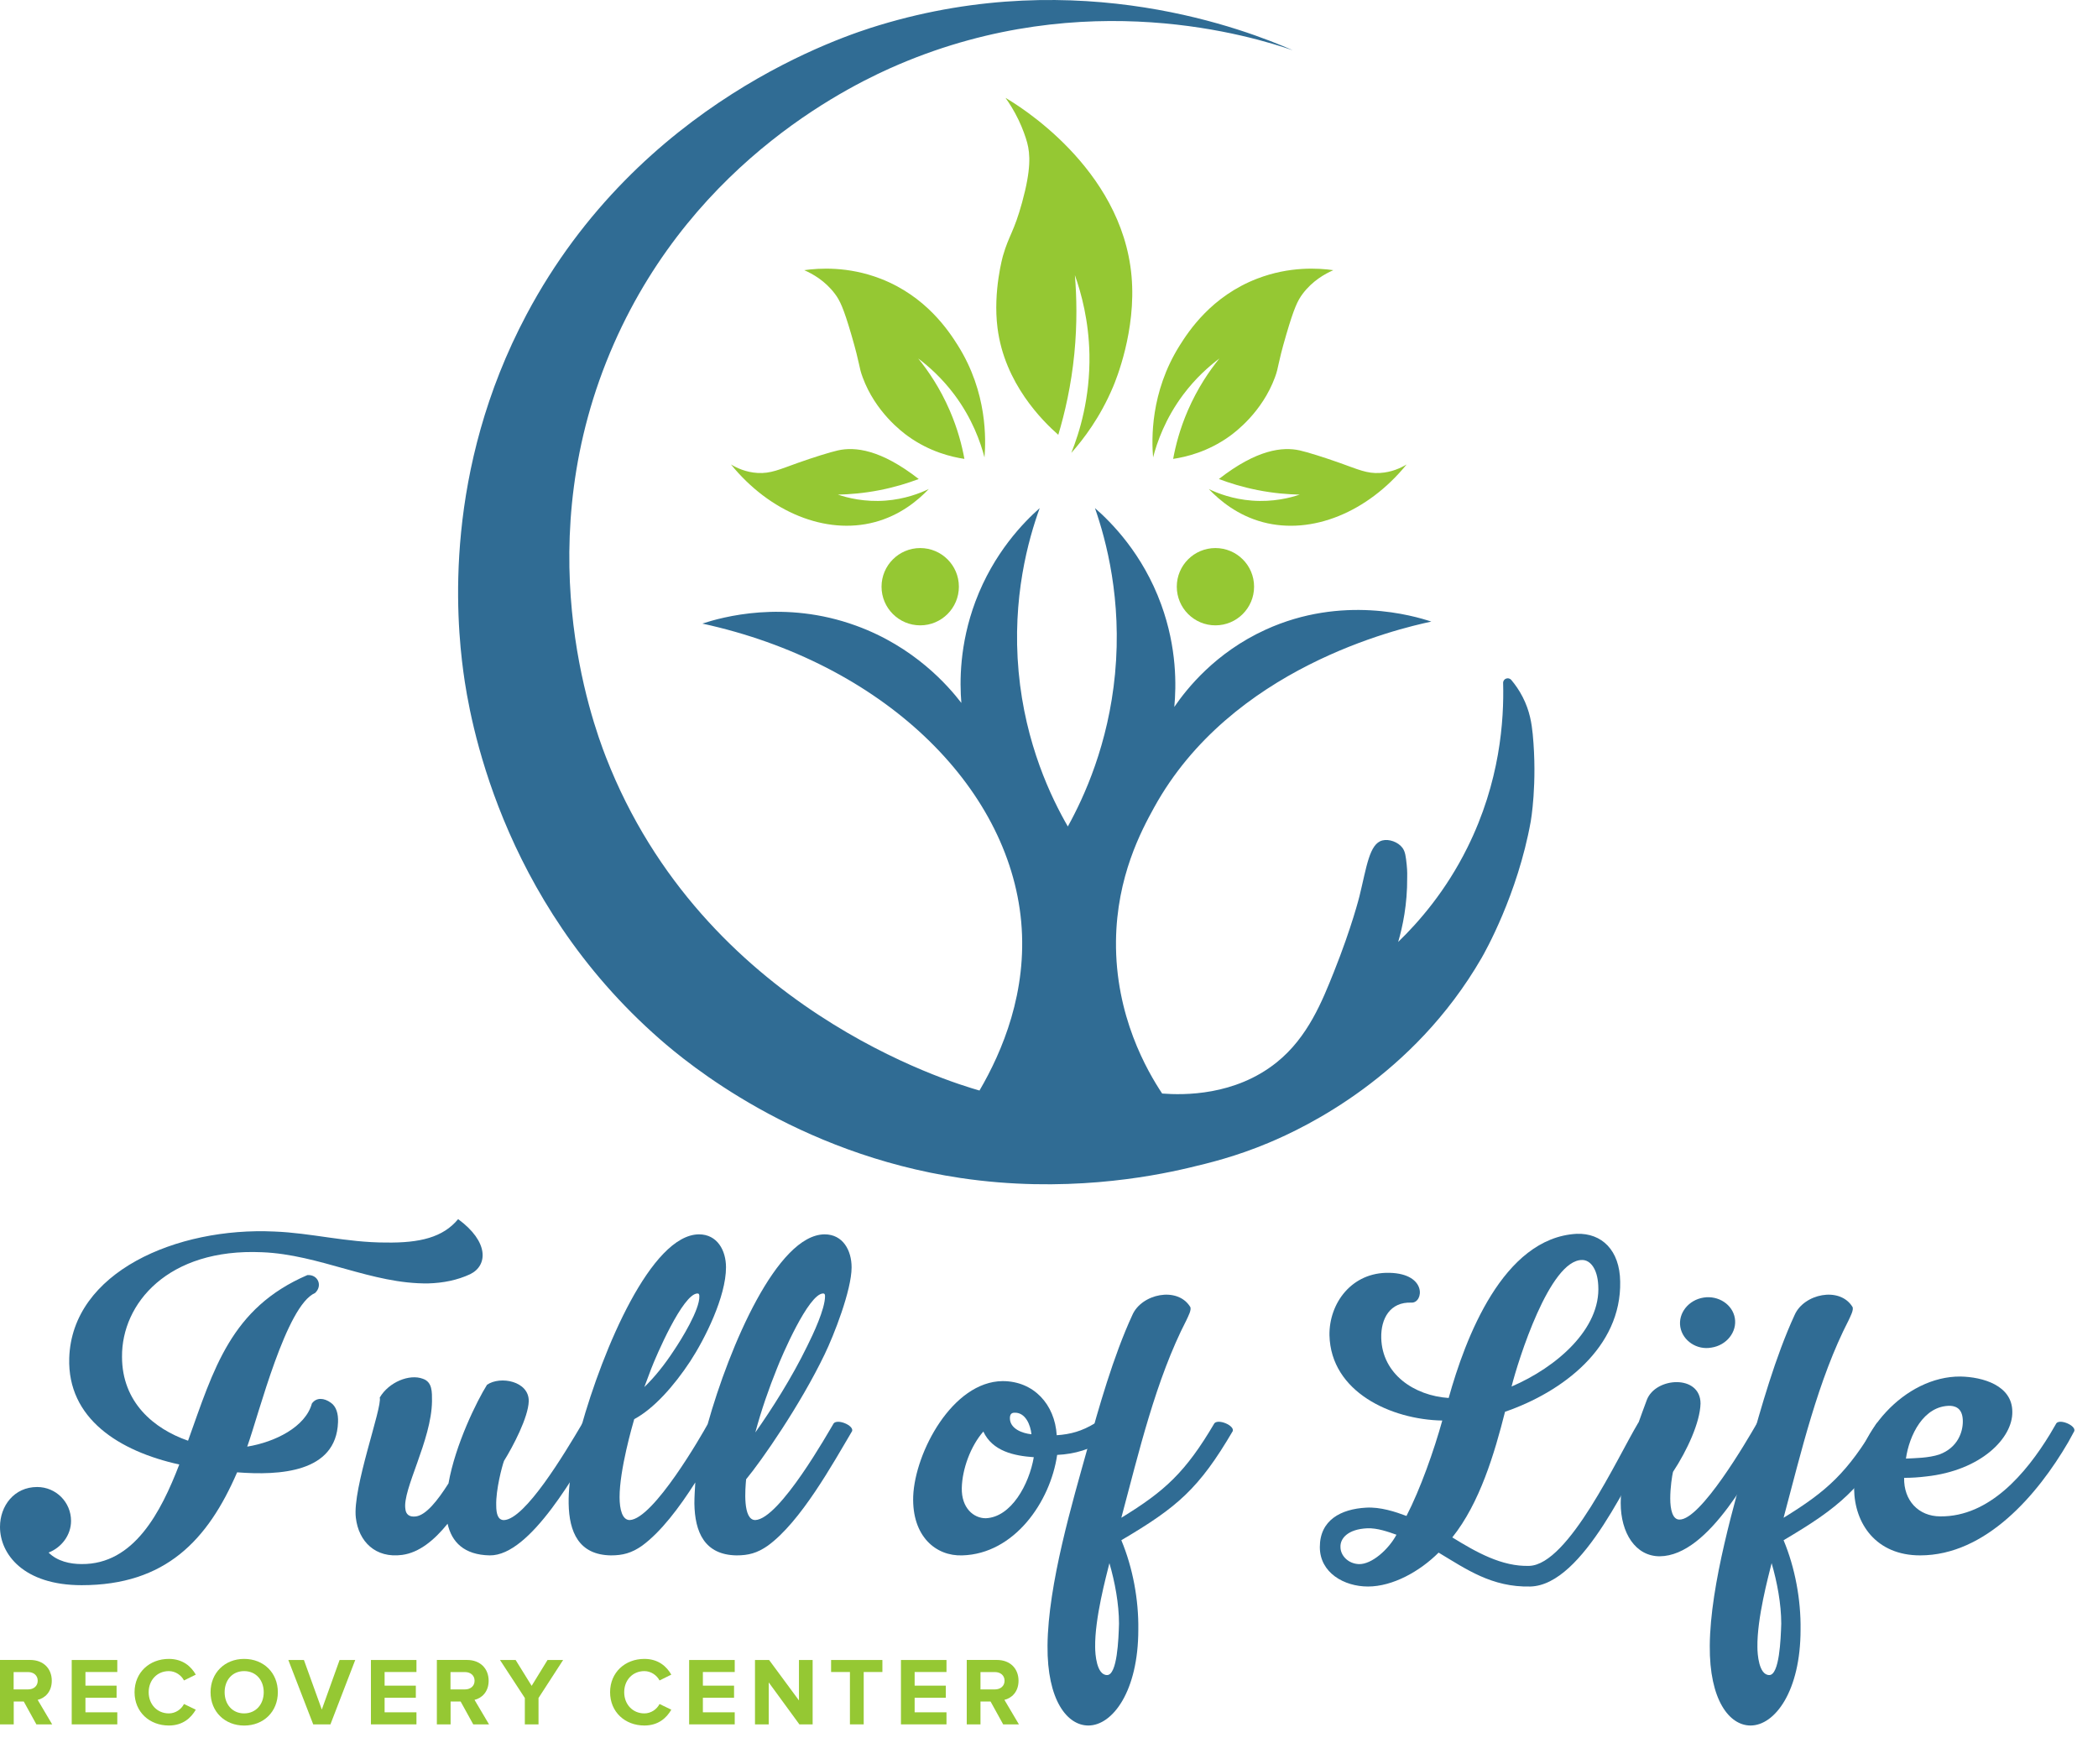 <svg xmlns="http://www.w3.org/2000/svg" width="44" height="37" viewBox="0 0 44 37" fill="none"><path d="M9.86 26.723C9.59 26.849 9.293 26.907 8.984 26.916C7.801 26.934 6.705 26.309 5.493 26.262C3.521 26.175 2.55 27.339 2.559 28.455C2.559 29.407 3.223 29.965 3.944 30.215C4.483 28.714 4.838 27.435 6.445 26.742C6.666 26.723 6.773 26.963 6.608 27.117C6.003 27.377 5.435 29.638 5.185 30.339C5.772 30.243 6.407 29.925 6.541 29.435C6.637 29.3 6.801 29.319 6.935 29.416C7.05 29.492 7.098 29.647 7.089 29.83C7.05 30.887 5.858 30.946 4.973 30.878C4.357 32.302 3.472 33.245 1.712 33.245C0.491 33.245 0 32.591 0 32.023C0 31.58 0.298 31.186 0.779 31.186C1.173 31.186 1.49 31.503 1.49 31.897C1.49 32.196 1.289 32.456 1.019 32.561C1.202 32.744 1.471 32.802 1.711 32.802C2.808 32.812 3.375 31.715 3.76 30.714C2.5 30.436 1.413 29.752 1.452 28.483C1.509 26.674 3.712 25.732 5.751 25.828C6.53 25.857 7.261 26.059 8.098 26.059C8.8 26.069 9.291 25.953 9.608 25.568C10.254 26.04 10.235 26.54 9.86 26.723Z" fill="#306C94"></path><path d="M12.6 30.013C12.099 30.86 11.128 32.63 10.271 32.62C9.733 32.61 9.473 32.341 9.387 31.956C9.108 32.302 8.791 32.562 8.435 32.61C7.876 32.686 7.521 32.331 7.463 31.831C7.387 31.215 8.022 29.512 7.964 29.31C8.156 28.983 8.589 28.81 8.868 28.916C9.07 28.984 9.06 29.195 9.06 29.388C9.05 30.206 8.435 31.244 8.502 31.648C8.512 31.754 8.579 31.822 8.723 31.803C8.935 31.774 9.175 31.475 9.406 31.11C9.55 30.292 10.003 29.379 10.214 29.042C10.492 28.85 11.098 28.965 11.089 29.388C11.079 29.724 10.762 30.33 10.57 30.639C10.531 30.744 10.397 31.244 10.407 31.572C10.407 31.755 10.445 31.88 10.57 31.88C11.012 31.861 11.829 30.504 12.214 29.851C12.292 29.753 12.638 29.897 12.6 30.013Z" fill="#306C94"></path><path d="M17.871 30.013C17.467 30.695 16.794 31.917 16.101 32.418C15.88 32.572 15.697 32.62 15.447 32.62C14.774 32.61 14.572 32.129 14.563 31.533C14.563 31.389 14.573 31.245 14.582 31.09C14.245 31.62 13.86 32.129 13.465 32.418C13.245 32.572 13.061 32.62 12.812 32.62C12.138 32.61 11.936 32.129 11.926 31.533C11.916 30.975 12.08 30.34 12.186 29.936C12.648 28.282 13.658 25.897 14.658 25.887C15.043 25.887 15.226 26.223 15.226 26.579C15.226 27.195 14.783 28.08 14.475 28.551C14.139 29.061 13.715 29.542 13.301 29.763C13.263 29.897 12.994 30.821 12.994 31.399C12.994 31.658 13.052 31.879 13.206 31.879C13.706 31.86 14.725 30.081 14.841 29.869C15.302 28.224 16.302 25.896 17.293 25.887C17.678 25.887 17.86 26.223 17.86 26.579C17.86 27.06 17.485 28.012 17.293 28.407C16.784 29.465 15.976 30.629 15.648 31.024C15.63 31.216 15.572 31.879 15.84 31.879C16.35 31.86 17.38 30.023 17.485 29.85C17.573 29.753 17.909 29.897 17.871 30.013ZM13.513 29.09C13.734 28.878 13.946 28.609 14.129 28.329C14.292 28.089 14.677 27.464 14.667 27.185C14.667 27.146 14.657 27.127 14.629 27.127C14.321 27.127 13.753 28.455 13.658 28.704L13.513 29.09ZM15.841 30.042C16.188 29.551 16.61 28.887 16.928 28.233C17.053 27.983 17.303 27.454 17.303 27.184C17.303 27.145 17.293 27.127 17.264 27.127C16.957 27.127 16.389 28.454 16.293 28.704C16.13 29.108 15.967 29.57 15.841 30.042Z" fill="#306C94"></path><path d="M23.21 30.186C22.864 30.398 22.546 30.494 22.171 30.513C22.027 31.504 21.267 32.591 20.18 32.62C19.632 32.639 19.123 32.226 19.152 31.379C19.19 30.456 19.978 28.974 21.027 28.965C21.682 28.965 22.123 29.456 22.162 30.1C22.451 30.081 22.692 30.014 22.96 29.851C23.142 29.753 23.316 30.118 23.21 30.186ZM21.681 30.561C21.267 30.532 20.815 30.436 20.623 30.023C20.354 30.33 20.18 30.812 20.171 31.206C20.162 31.629 20.421 31.841 20.672 31.841C21.209 31.821 21.584 31.128 21.681 30.561ZM21.18 29.743C21.18 29.964 21.44 30.061 21.632 30.08C21.613 29.887 21.507 29.618 21.276 29.628C21.218 29.628 21.18 29.657 21.18 29.743Z" fill="#306C94"></path><path d="M25.854 30.013C25.143 31.225 24.69 31.61 23.517 32.302C23.758 32.879 23.882 33.553 23.873 34.178C23.873 35.466 23.335 36.188 22.825 36.188C22.382 36.188 21.959 35.658 21.969 34.514C21.979 33.225 22.498 31.484 22.806 30.378C23.046 29.522 23.344 28.455 23.748 27.579C23.94 27.136 24.69 26.973 24.96 27.406C24.999 27.464 24.912 27.618 24.883 27.685C24.238 28.935 23.883 30.465 23.517 31.831C24.43 31.272 24.863 30.878 25.469 29.849C25.556 29.753 25.892 29.897 25.854 30.013ZM23.468 34.052C23.468 33.638 23.382 33.177 23.267 32.783C23.199 33.061 22.959 33.937 22.968 34.543C22.968 34.687 22.997 35.13 23.218 35.13C23.431 35.13 23.459 34.38 23.468 34.052Z" fill="#306C94"></path><path d="M34.731 30.013C34.193 30.936 33.212 33.244 32.095 33.273C31.287 33.292 30.749 32.908 30.171 32.562C29.777 32.956 29.209 33.273 28.69 33.273C28.189 33.273 27.68 32.985 27.68 32.446C27.68 31.879 28.122 31.648 28.651 31.619C28.949 31.601 29.267 31.706 29.497 31.793C29.786 31.234 30.075 30.417 30.248 29.792C29.18 29.773 27.91 29.196 27.882 28.003C27.872 27.339 28.343 26.675 29.141 26.694C29.939 26.713 29.853 27.329 29.603 27.319C29.151 27.3 28.958 27.656 28.968 28.06C28.987 28.82 29.661 29.271 30.382 29.319C30.728 28.078 31.517 25.962 33.066 25.876C33.595 25.857 33.97 26.222 33.979 26.876C34.008 28.261 32.767 29.194 31.564 29.608C31.343 30.483 31.035 31.522 30.458 32.243C30.958 32.551 31.497 32.859 32.074 32.84C32.901 32.811 33.92 30.57 34.353 29.849C34.433 29.753 34.77 29.897 34.731 30.013ZM29.287 32.187C29.124 32.129 28.883 32.042 28.672 32.052C28.268 32.071 28.104 32.264 28.113 32.446C28.113 32.619 28.268 32.793 28.498 32.803C28.768 32.812 29.123 32.494 29.287 32.187ZM31.701 29.079C32.644 28.675 33.577 27.867 33.519 26.954C33.5 26.598 33.346 26.425 33.183 26.425C32.5 26.415 31.837 28.541 31.701 29.079Z" fill="#306C94"></path><path d="M37.232 30.013C36.77 30.792 35.857 32.63 34.808 32.639C34.299 32.639 33.99 32.148 33.99 31.523C33.99 30.812 34.289 30.033 34.538 29.359C34.721 28.878 35.664 28.821 35.664 29.436C35.654 29.83 35.385 30.417 35.087 30.869C35.068 30.945 35.029 31.196 35.029 31.427C35.029 31.657 35.077 31.869 35.221 31.869C35.664 31.879 36.626 30.235 36.847 29.85C36.933 29.753 37.27 29.897 37.232 30.013ZM35.24 27.829C35.192 27.54 35.413 27.262 35.73 27.213C36.038 27.165 36.336 27.357 36.384 27.646C36.432 27.934 36.211 28.214 35.894 28.262C35.586 28.32 35.289 28.117 35.24 27.829Z" fill="#306C94"></path><path d="M39.743 30.013C39.032 31.225 38.579 31.61 37.406 32.302C37.647 32.879 37.771 33.553 37.762 34.178C37.762 35.466 37.224 36.188 36.713 36.188C36.271 36.188 35.848 35.658 35.858 34.514C35.867 33.225 36.387 31.484 36.694 30.378C36.935 29.522 37.233 28.455 37.637 27.579C37.829 27.136 38.579 26.973 38.849 27.406C38.887 27.464 38.801 27.618 38.772 27.685C38.127 28.935 37.772 30.465 37.406 31.831C38.319 31.272 38.752 30.878 39.358 29.849C39.444 29.753 39.781 29.897 39.743 30.013ZM37.357 34.052C37.357 33.638 37.27 33.177 37.155 32.783C37.087 33.061 36.848 33.937 36.857 34.543C36.857 34.687 36.886 35.13 37.106 35.13C37.318 35.13 37.347 34.38 37.357 34.052Z" fill="#306C94"></path><path d="M43.503 30.013L43.377 30.244C42.733 31.35 41.646 32.62 40.27 32.62C39.347 32.62 38.894 31.956 38.885 31.225C38.866 30.07 39.953 28.859 41.117 28.869C41.578 28.878 42.203 29.052 42.203 29.609C42.213 30.157 41.55 30.84 40.395 30.965C40.241 30.984 40.088 30.994 39.934 30.994C39.924 31.465 40.232 31.802 40.694 31.802C41.723 31.812 42.493 30.897 42.992 30.08L43.127 29.849C43.204 29.753 43.541 29.897 43.503 30.013ZM39.972 30.59C40.156 30.58 40.444 30.58 40.675 30.503C41.06 30.359 41.165 30.032 41.165 29.811C41.165 29.57 41.05 29.493 40.906 29.483C40.339 29.474 40.04 30.108 39.972 30.59Z" fill="#306C94"></path><path d="M0.763 36.164L0.498 35.684H0.288V36.164H0V34.813H0.632C0.913 34.813 1.086 34.997 1.086 35.249C1.086 35.488 0.936 35.616 0.79 35.65L1.094 36.164H0.763ZM0.791 35.249C0.791 35.135 0.703 35.067 0.588 35.067H0.286V35.431H0.588C0.704 35.431 0.791 35.362 0.791 35.249Z" fill="#95C833"></path><path d="M1.504 36.164V34.814H2.46V35.066H1.792V35.352H2.445V35.606H1.792V35.911H2.46V36.164H1.504Z" fill="#95C833"></path><path d="M2.822 35.49C2.822 35.075 3.136 34.791 3.541 34.791C3.838 34.791 4.011 34.954 4.106 35.121L3.859 35.243C3.802 35.134 3.681 35.047 3.541 35.047C3.296 35.047 3.118 35.235 3.118 35.49C3.118 35.745 3.297 35.934 3.541 35.934C3.681 35.934 3.802 35.849 3.859 35.737L4.106 35.856C4.009 36.024 3.839 36.188 3.541 36.188C3.136 36.188 2.822 35.905 2.822 35.49Z" fill="#95C833"></path><path d="M4.416 35.49C4.416 35.084 4.714 34.791 5.12 34.791C5.53 34.791 5.827 35.083 5.827 35.49C5.827 35.897 5.53 36.189 5.12 36.189C4.714 36.188 4.416 35.897 4.416 35.49ZM5.531 35.49C5.531 35.237 5.369 35.047 5.12 35.047C4.871 35.047 4.711 35.237 4.711 35.49C4.711 35.741 4.87 35.934 5.12 35.934C5.37 35.933 5.531 35.741 5.531 35.49Z" fill="#95C833"></path><path d="M6.569 36.164L6.047 34.814H6.374L6.749 35.853L7.122 34.814H7.45L6.93 36.164H6.569Z" fill="#95C833"></path><path d="M7.779 36.164V34.814H8.734V35.066H8.066V35.352H8.721V35.606H8.066V35.911H8.734V36.164H7.779Z" fill="#95C833"></path><path d="M9.925 36.164L9.66 35.684H9.45V36.164H9.162V34.813H9.794C10.075 34.813 10.248 34.997 10.248 35.249C10.248 35.488 10.098 35.616 9.952 35.65L10.256 36.164H9.925ZM9.953 35.249C9.953 35.135 9.865 35.067 9.75 35.067H9.448V35.431H9.75C9.866 35.431 9.953 35.362 9.953 35.249Z" fill="#95C833"></path><path d="M11.007 36.164V35.611L10.486 34.814H10.814L11.15 35.356L11.483 34.814H11.81L11.294 35.611V36.164H11.007Z" fill="#95C833"></path><path d="M12.795 35.49C12.795 35.075 13.109 34.791 13.514 34.791C13.811 34.791 13.983 34.954 14.079 35.121L13.832 35.243C13.775 35.134 13.653 35.047 13.514 35.047C13.268 35.047 13.091 35.235 13.091 35.49C13.091 35.745 13.269 35.934 13.514 35.934C13.653 35.934 13.775 35.849 13.832 35.737L14.079 35.856C13.982 36.024 13.812 36.188 13.514 36.188C13.109 36.188 12.795 35.905 12.795 35.49Z" fill="#95C833"></path><path d="M14.453 36.164V34.814H15.409V35.066H14.741V35.352H15.395V35.606H14.741V35.911H15.409V36.164H14.453Z" fill="#95C833"></path><path d="M16.765 36.164L16.122 35.284V36.164H15.834V34.814H16.13L16.756 35.662V34.814H17.043V36.164H16.765Z" fill="#95C833"></path><path d="M17.825 36.164V35.066H17.43V34.814H18.506V35.066H18.114V36.164H17.825Z" fill="#95C833"></path><path d="M18.895 36.164V34.814H19.85V35.066H19.182V35.352H19.836V35.606H19.182V35.911H19.85V36.164H18.895Z" fill="#95C833"></path><path d="M21.039 36.164L20.774 35.684H20.563V36.164H20.275V34.813H20.907C21.189 34.813 21.361 34.997 21.361 35.249C21.361 35.488 21.211 35.616 21.065 35.65L21.369 36.164H21.039ZM21.068 35.249C21.068 35.135 20.98 35.067 20.865 35.067H20.563V35.431H20.865C20.98 35.431 21.068 35.362 21.068 35.249Z" fill="#95C833"></path><path d="M27.113 1.054C26.279 0.769 22.779 -0.321 18.858 1.348C17.952 1.733 14.597 3.299 12.877 7.203C11.045 11.359 12.412 15.117 12.708 15.879C14.753 21.136 19.928 22.697 20.542 22.871C21.023 22.05 21.55 20.799 21.417 19.331C21.156 16.471 18.489 13.897 14.73 13.078C15.137 12.945 16.445 12.573 17.951 13.121C19.176 13.565 19.884 14.381 20.162 14.742C20.126 14.307 20.12 13.517 20.457 12.615C20.84 11.592 21.47 10.953 21.805 10.656C21.569 11.307 21.22 12.536 21.363 14.089C21.503 15.61 22.05 16.736 22.395 17.333C22.736 16.717 23.245 15.609 23.385 14.132C23.533 12.573 23.199 11.332 22.964 10.656C23.304 10.953 23.965 11.611 24.353 12.678C24.686 13.591 24.669 14.389 24.628 14.826C24.888 14.446 25.489 13.686 26.544 13.205C28.149 12.472 29.645 12.913 30.018 13.036C29.309 13.188 25.82 14.004 24.206 16.932C23.937 17.419 23.421 18.383 23.405 19.733C23.387 21.306 24.06 22.462 24.373 22.934C24.826 22.969 25.899 22.983 26.774 22.281C27.432 21.754 27.733 20.987 27.974 20.386C28.354 19.435 28.511 18.796 28.511 18.796C28.662 18.183 28.717 17.696 28.992 17.626C29.129 17.59 29.321 17.658 29.412 17.78C29.472 17.861 29.483 17.96 29.502 18.138C29.517 18.277 29.512 18.382 29.512 18.407C29.516 18.968 29.417 19.432 29.323 19.755C29.756 19.336 30.323 18.687 30.775 17.775C31.461 16.396 31.545 15.101 31.524 14.325C31.521 14.233 31.636 14.19 31.696 14.261C31.777 14.357 31.861 14.475 31.934 14.618C32.086 14.913 32.123 15.181 32.145 15.397C32.245 16.437 32.103 17.229 32.103 17.229C31.826 18.766 31.138 19.977 31.071 20.093C29.633 22.579 27.371 23.647 26.607 23.967C25.917 24.256 25.366 24.389 24.922 24.494C24.113 24.685 22.305 25.027 20.142 24.705C16.689 24.19 14.411 22.294 13.845 21.799C10.468 18.849 9.843 15.02 9.718 14.091C9.567 12.974 9.302 9.873 11.044 6.594C13.419 2.126 17.697 0.753 18.436 0.53C22.657 -0.752 26.168 0.642 27.113 1.054Z" fill="#306C94"></path><path d="M19.479 10.256C19.249 10.498 18.873 10.811 18.342 10.951C17.317 11.223 16.143 10.741 15.33 9.741C15.45 9.813 15.644 9.905 15.888 9.919C16.162 9.935 16.345 9.846 16.73 9.709C17.047 9.596 17.418 9.48 17.573 9.446C17.93 9.366 18.47 9.424 19.268 10.046C19.043 10.131 18.771 10.216 18.457 10.278C18.123 10.344 17.823 10.368 17.573 10.373C17.777 10.442 18.131 10.532 18.573 10.499C18.977 10.468 19.29 10.346 19.479 10.256Z" fill="#95C833"></path><path d="M20.226 9.624C19.951 9.583 19.497 9.474 19.047 9.151C18.919 9.06 18.36 8.642 18.092 7.913C18.005 7.678 18.048 7.682 17.856 7.024C17.69 6.456 17.614 6.3 17.509 6.161C17.305 5.89 17.045 5.744 16.867 5.666C17.176 5.623 17.785 5.581 18.468 5.845C19.426 6.215 19.902 6.948 20.089 7.245C20.711 8.233 20.677 9.229 20.647 9.593C20.564 9.273 20.391 8.779 20.015 8.276C19.754 7.928 19.477 7.683 19.257 7.518C19.463 7.772 19.715 8.137 19.92 8.613C20.085 8.995 20.175 9.344 20.226 9.624Z" fill="#95C833"></path><path d="M25.352 10.257C25.581 10.498 25.957 10.811 26.489 10.952C27.514 11.223 28.687 10.741 29.5 9.741C29.38 9.813 29.186 9.905 28.942 9.919C28.669 9.936 28.485 9.846 28.1 9.709C27.783 9.596 27.413 9.48 27.258 9.446C26.901 9.367 26.361 9.424 25.563 10.046C25.787 10.131 26.059 10.216 26.373 10.278C26.707 10.344 27.007 10.368 27.258 10.373C27.053 10.442 26.7 10.532 26.258 10.499C25.853 10.468 25.54 10.347 25.352 10.257Z" fill="#95C833"></path><path d="M24.604 9.624C24.879 9.583 25.333 9.474 25.784 9.151C25.911 9.06 26.47 8.642 26.739 7.913C26.825 7.678 26.782 7.682 26.974 7.024C27.14 6.456 27.216 6.3 27.321 6.161C27.525 5.89 27.785 5.744 27.963 5.666C27.655 5.623 27.045 5.581 26.363 5.845C25.404 6.215 24.928 6.948 24.741 7.245C24.119 8.233 24.153 9.229 24.183 9.593C24.266 9.273 24.439 8.779 24.815 8.276C25.076 7.928 25.354 7.683 25.574 7.518C25.367 7.772 25.116 8.137 24.91 8.613C24.745 8.995 24.655 9.344 24.604 9.624Z" fill="#95C833"></path><path d="M22.468 9.498C22.724 9.211 23.073 8.753 23.341 8.119C23.4 7.981 23.833 6.935 23.731 5.791C23.528 3.506 21.31 2.181 21.088 2.053C21.168 2.164 21.268 2.32 21.362 2.516C21.45 2.7 21.511 2.877 21.542 2.991C21.606 3.231 21.626 3.553 21.436 4.244C21.267 4.863 21.159 4.934 21.036 5.36C21.036 5.36 20.822 6.102 20.92 6.876C21.067 8.045 21.869 8.832 22.195 9.119C22.333 8.658 22.466 8.083 22.532 7.413C22.593 6.785 22.581 6.229 22.543 5.77C22.68 6.157 22.834 6.729 22.848 7.433C22.864 8.349 22.639 9.071 22.468 9.498Z" fill="#95C833"></path><path d="M18.488 12.304C18.488 12.752 18.852 13.115 19.299 13.115C19.746 13.115 20.11 12.752 20.11 12.304C20.11 11.856 19.746 11.494 19.299 11.494C18.852 11.494 18.488 11.857 18.488 12.304Z" fill="#95C833"></path><path d="M24.68 12.304C24.68 12.752 25.043 13.115 25.49 13.115C25.938 13.115 26.301 12.752 26.301 12.304C26.301 11.856 25.938 11.494 25.49 11.494C25.042 11.494 24.68 11.857 24.68 12.304Z" fill="#95C833"></path></svg>